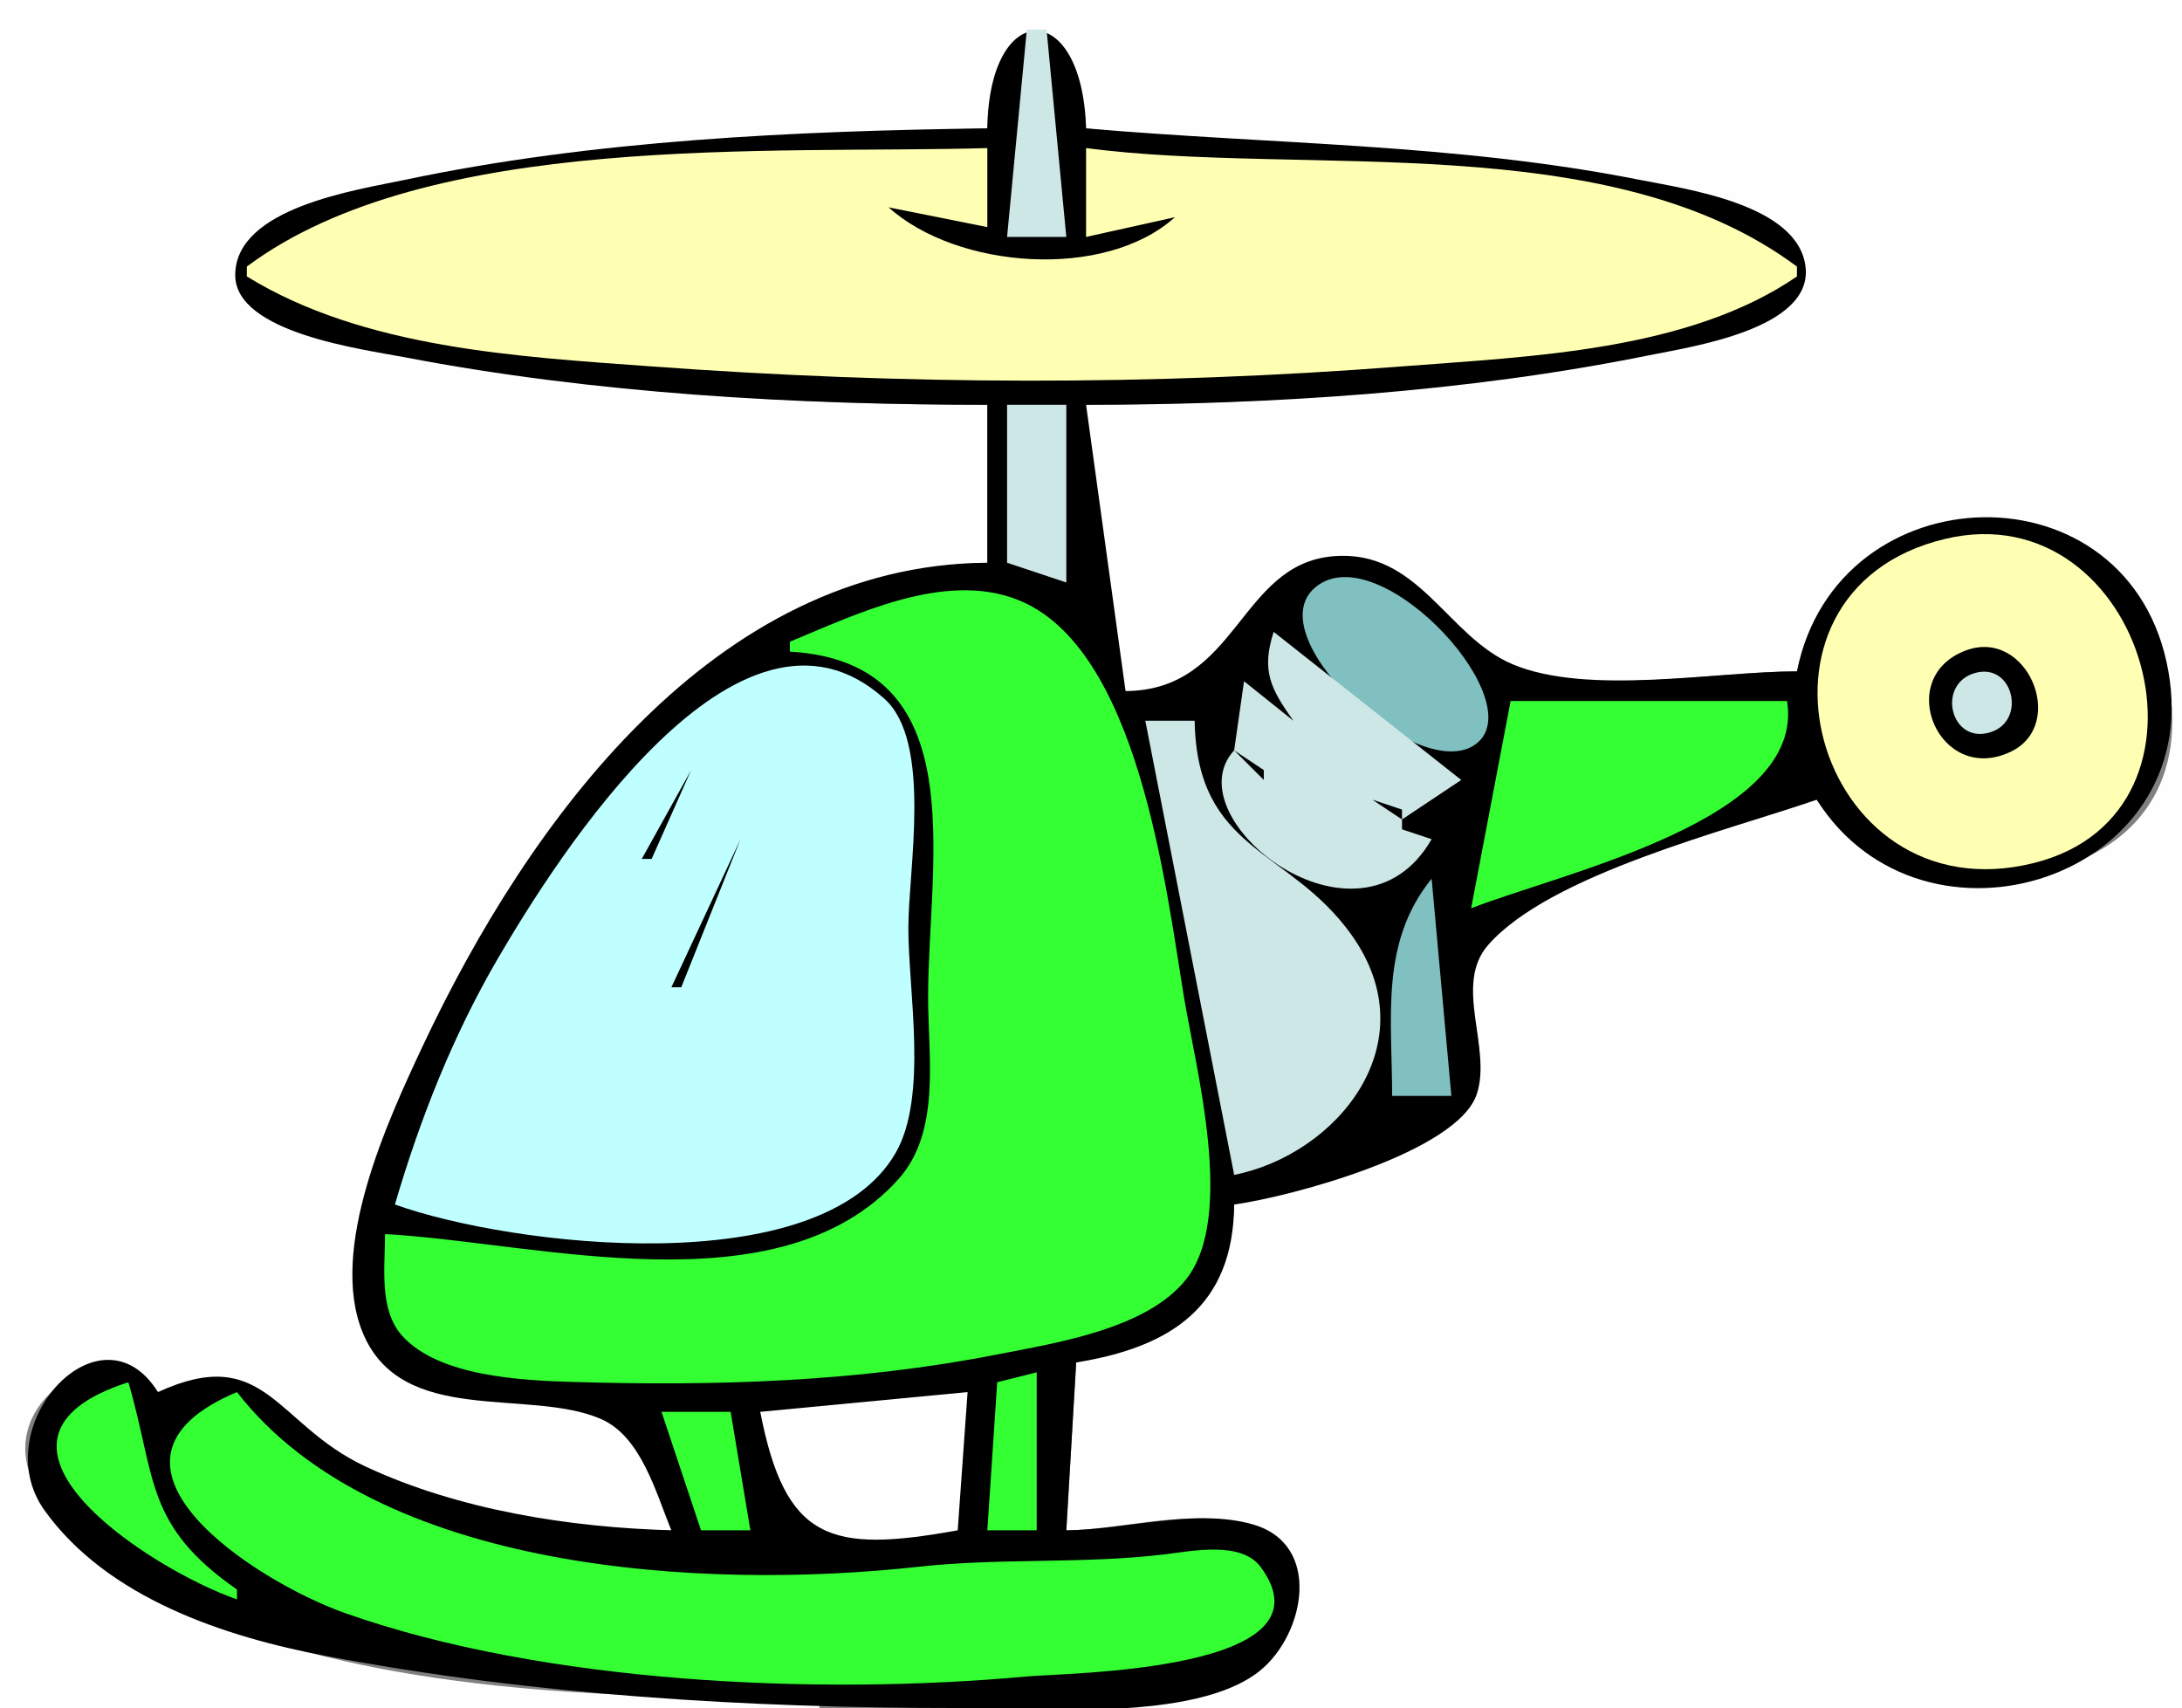 <?xml version="1.0" standalone="yes"?>
<svg xmlns="http://www.w3.org/2000/svg" width="221" height="173">
<rect width="100%" height="100%" fill="#808080" stroke="none"/>
<path style="fill:#fefefe; stroke:none;" d="M0 0L0 173L83 173L83 172C63.267 172 40.628 171.633 22 164.372C15.056 161.666 5.332 156.726 2.919 149C0.535 141.369 10.654 135.311 16 141C27.015 137.278 27.62 144.875 37 148.969C46.514 153.121 57.666 154.859 68 155C66.9 151.327 65.53 145.485 61.714 143.717C53.881 140.089 40.868 144.581 36.718 133.969C33.544 125.854 39.812 113.186 43.268 106C53.904 83.887 72.933 57.373 100 57L100 41C80.871 40.998 60.826 39.8 42 36.188C37.94 35.409 24.435 33.582 24.435 27.868C24.435 21.418 36.416 19.444 41 18.433C60.13 14.214 80.508 13.555 100 13C100.388 0.582 109.321 0.678 110 13C128.311 15.391 146.722 14.579 165 18.201C169.766 19.145 181.303 20.768 182.133 27.007C182.96 33.225 170.123 35.153 166 35.99C147.883 39.664 128.442 40.962 110 41C110 51.756 110.059 59.97 114 70C117.123 69.991 120.766 70.406 123.343 68.283C127.637 64.745 129.28 56.529 136.003 56.595C143.566 56.669 146.327 64.66 152.332 67.283C160.009 70.638 173.661 68 182 68C187.848 48.878 214.582 46.5 219.418 68C224.493 90.564 195.989 94.36 184 81C174.994 83.248 157.286 88.37 150.717 95.058C146.659 99.19 151.45 105.962 149.279 110.784C146.736 116.432 130.816 120.861 125 122C124.78 131.907 117.906 135.859 109 138L108 155C113.762 154.988 122.655 152.17 127.843 155.15C133.74 158.537 131.22 165.83 126.772 169.215C121.433 173.277 113.289 172 107 172L107 173L221 173L221 0L0 0z"/>
<path style="fill:#000000; stroke:none;" d="M100 13C80.571 13.265 60.08 14.184 41 18.218C36.132 19.247 23.825 21.021 23.825 27.868C23.825 33.731 36.831 35.388 41 36.188C60.166 39.865 80.528 41 100 41L100 57C72.345 57.16 53.492 83.229 42.791 106C39.247 113.543 33.284 126.491 36.717 134.929C40.633 144.552 53.511 140.548 60.847 143.717C64.95 145.49 66.426 151.207 68 155C57.675 154.706 46.411 152.937 37 148.529C27.868 144.251 26.898 136 16 141C10.149 131.643 -1.545 144.551 4.521 152.997C10.886 161.86 22.723 165.781 33 167.727C53.904 171.685 75.776 173.008 97 173C105.06 172.997 121.129 174.476 127.621 169.215C132.15 165.544 133.956 156.458 126.926 154.412C121.113 152.721 113.972 154.966 108 155L109 138C118.672 136.441 124.912 132.276 125 122C130.721 121.219 147.686 116.684 149.587 110.784C151.104 106.074 147.192 99.751 150.721 95.719C157.007 88.536 175.057 84.105 184 81C194.843 98.126 223.325 88.994 219.623 68C215.88 46.764 186.065 47.61 182 68C173.794 68 160.807 70.487 153.207 67.283C146.513 64.463 143.691 55.585 135.011 56.342C125.472 57.174 125.369 69.903 114 70L110 41C128.778 40.989 148.552 39.731 167 35.99C171.241 35.129 183.64 33.345 182.87 27.007C182.103 20.689 170.804 19.153 166 18.201C147.454 14.526 128.713 14.633 110 13C109.615 -0.166 100.19 -0.172 100 13z"/>
<path style="fill:#cde6e6; stroke:none;" d="M104 3L102 24L108 24L106 3L104 3z"/>
<path style="fill:#ffffb3; stroke:none;" d="M25 27L25 28C36.852 35.293 52.435 36.122 66 37.114C91.519 38.98 116.48 39.095 142 37.111C154.995 36.101 170.978 35.564 182 28L182 27C162.961 12.801 132.244 17.904 110 15L110 24L119 22C111.91 28.396 96.928 27.251 90 21L100 23L100 15C78.029 15.626 43.414 13.275 25 27z"/>
<path style="fill:#cde6e6; stroke:none;" d="M102 41L102 57L108 59L108 41L102 41z"/>
<path style="fill:#ffffb3; stroke:none;" d="M197.001 54.586C174.634 59.919 183.711 92.976 206 87.411C226.521 82.288 217.248 49.759 197.001 54.586z"/>
<path style="fill:#81c0c0; stroke:none;" d="M133.584 59.213C126.705 63.857 143.241 79.343 149.271 75.505C155.524 71.525 140.264 54.702 133.584 59.213z"/>
<path style="fill:#33ff33; stroke:none;" d="M80 65L80 66C98.77 67.104 94 87.286 94 101C94 106.971 95.323 114.609 91.007 119.422C78.945 132.875 54.283 125.802 39 125C39.002 128.273 38.358 132.634 40.717 135.28C44.415 139.428 52.848 139.82 58 139.973C72.459 140.403 86.776 139.985 101 137.19C106.931 136.025 116.18 134.619 120.155 129.549C125.136 123.197 121.117 108.263 119.918 101C118.073 89.828 115.302 65.467 102.989 60.717C95.598 57.866 86.699 62.225 80 65z"/>
<path style="fill:#cde6e6; stroke:none;" d="M129 64C127.752 67.9 128.648 69.707 131 73L126 69L125 76C118.686 82.857 137.637 97.793 145 85L142 84L142 83L148 79L129 64z"/>
<path style="fill:#000000; stroke:none;" d="M139 65L143 69L139 65M199.097 65.886C191.731 68.65 196.398 79.592 203.646 76.144C209.441 73.388 205.326 63.55 199.097 65.886z"/>
<path style="fill:#cde6e6; stroke:none;" d="M200.125 68.141C196.021 69.201 197.56 75.577 201.716 74.127C205.234 72.9 203.893 67.169 200.125 68.141z"/>
<path style="fill:#c0ffff; stroke:none;" d="M40 122C51.693 126.208 83.092 130.019 90.715 116.773C94.007 111.053 92 100.415 92 94C92 88.049 94.431 75.146 89.588 70.785C74.845 57.513 56.321 87.003 50.475 97C45.905 104.816 42.533 113.329 40 122z"/>
<path style="fill:#33ff33; stroke:none;" d="M153 71L149 92C158.331 88.352 182.934 83.041 181 71L153 71z"/>
<path style="fill:#cde6e6; stroke:none;" d="M116 73L125 119C135.291 116.969 144.802 105.728 136.85 94.643C130.558 85.871 121.21 86.278 121 73L116 73z"/>
<path style="fill:#000000; stroke:none;" d="M125 76L128 79L128 78L125 76M70 78L65 87L66 87L70 78M139 81L142 83L142 82L139 81M75 85L68 100L69 100L75 85z"/>
<path style="fill:#81c0c0; stroke:none;" d="M145 89C139.751 95.483 141 103.066 141 111L147 111L145 89z"/>
<path style="fill:#000000; stroke:none;" d="M67 101L68 102L67 101z"/>
<path style="fill:#33ff33; stroke:none;" d="M105 139L101 140L100 155L105 155L105 139M24 162L24 161C14.599 154.449 15.843 149.688 13 140C-5.083 145.827 15.233 158.952 24 162M24 141C7.2 148.047 25.747 160.147 35 163.405C55.158 170.503 82.818 171.752 104 169.804C108.078 169.429 135.499 169.319 127.684 158.717C125.727 156.063 120.735 157.103 118 157.432C109.69 158.433 101.327 157.776 93 158.695C71.403 161.079 38.208 159.307 24 141z"/>
<path style="fill:#fefefe; stroke:none;" d="M77 143C79.542 156.021 84.02 157.357 97 155L98 141L77 143z"/>
<path style="fill:#33ff33; stroke:none;" d="M67 143L71 155L76 155L74 143L67 143z"/>
</svg>
